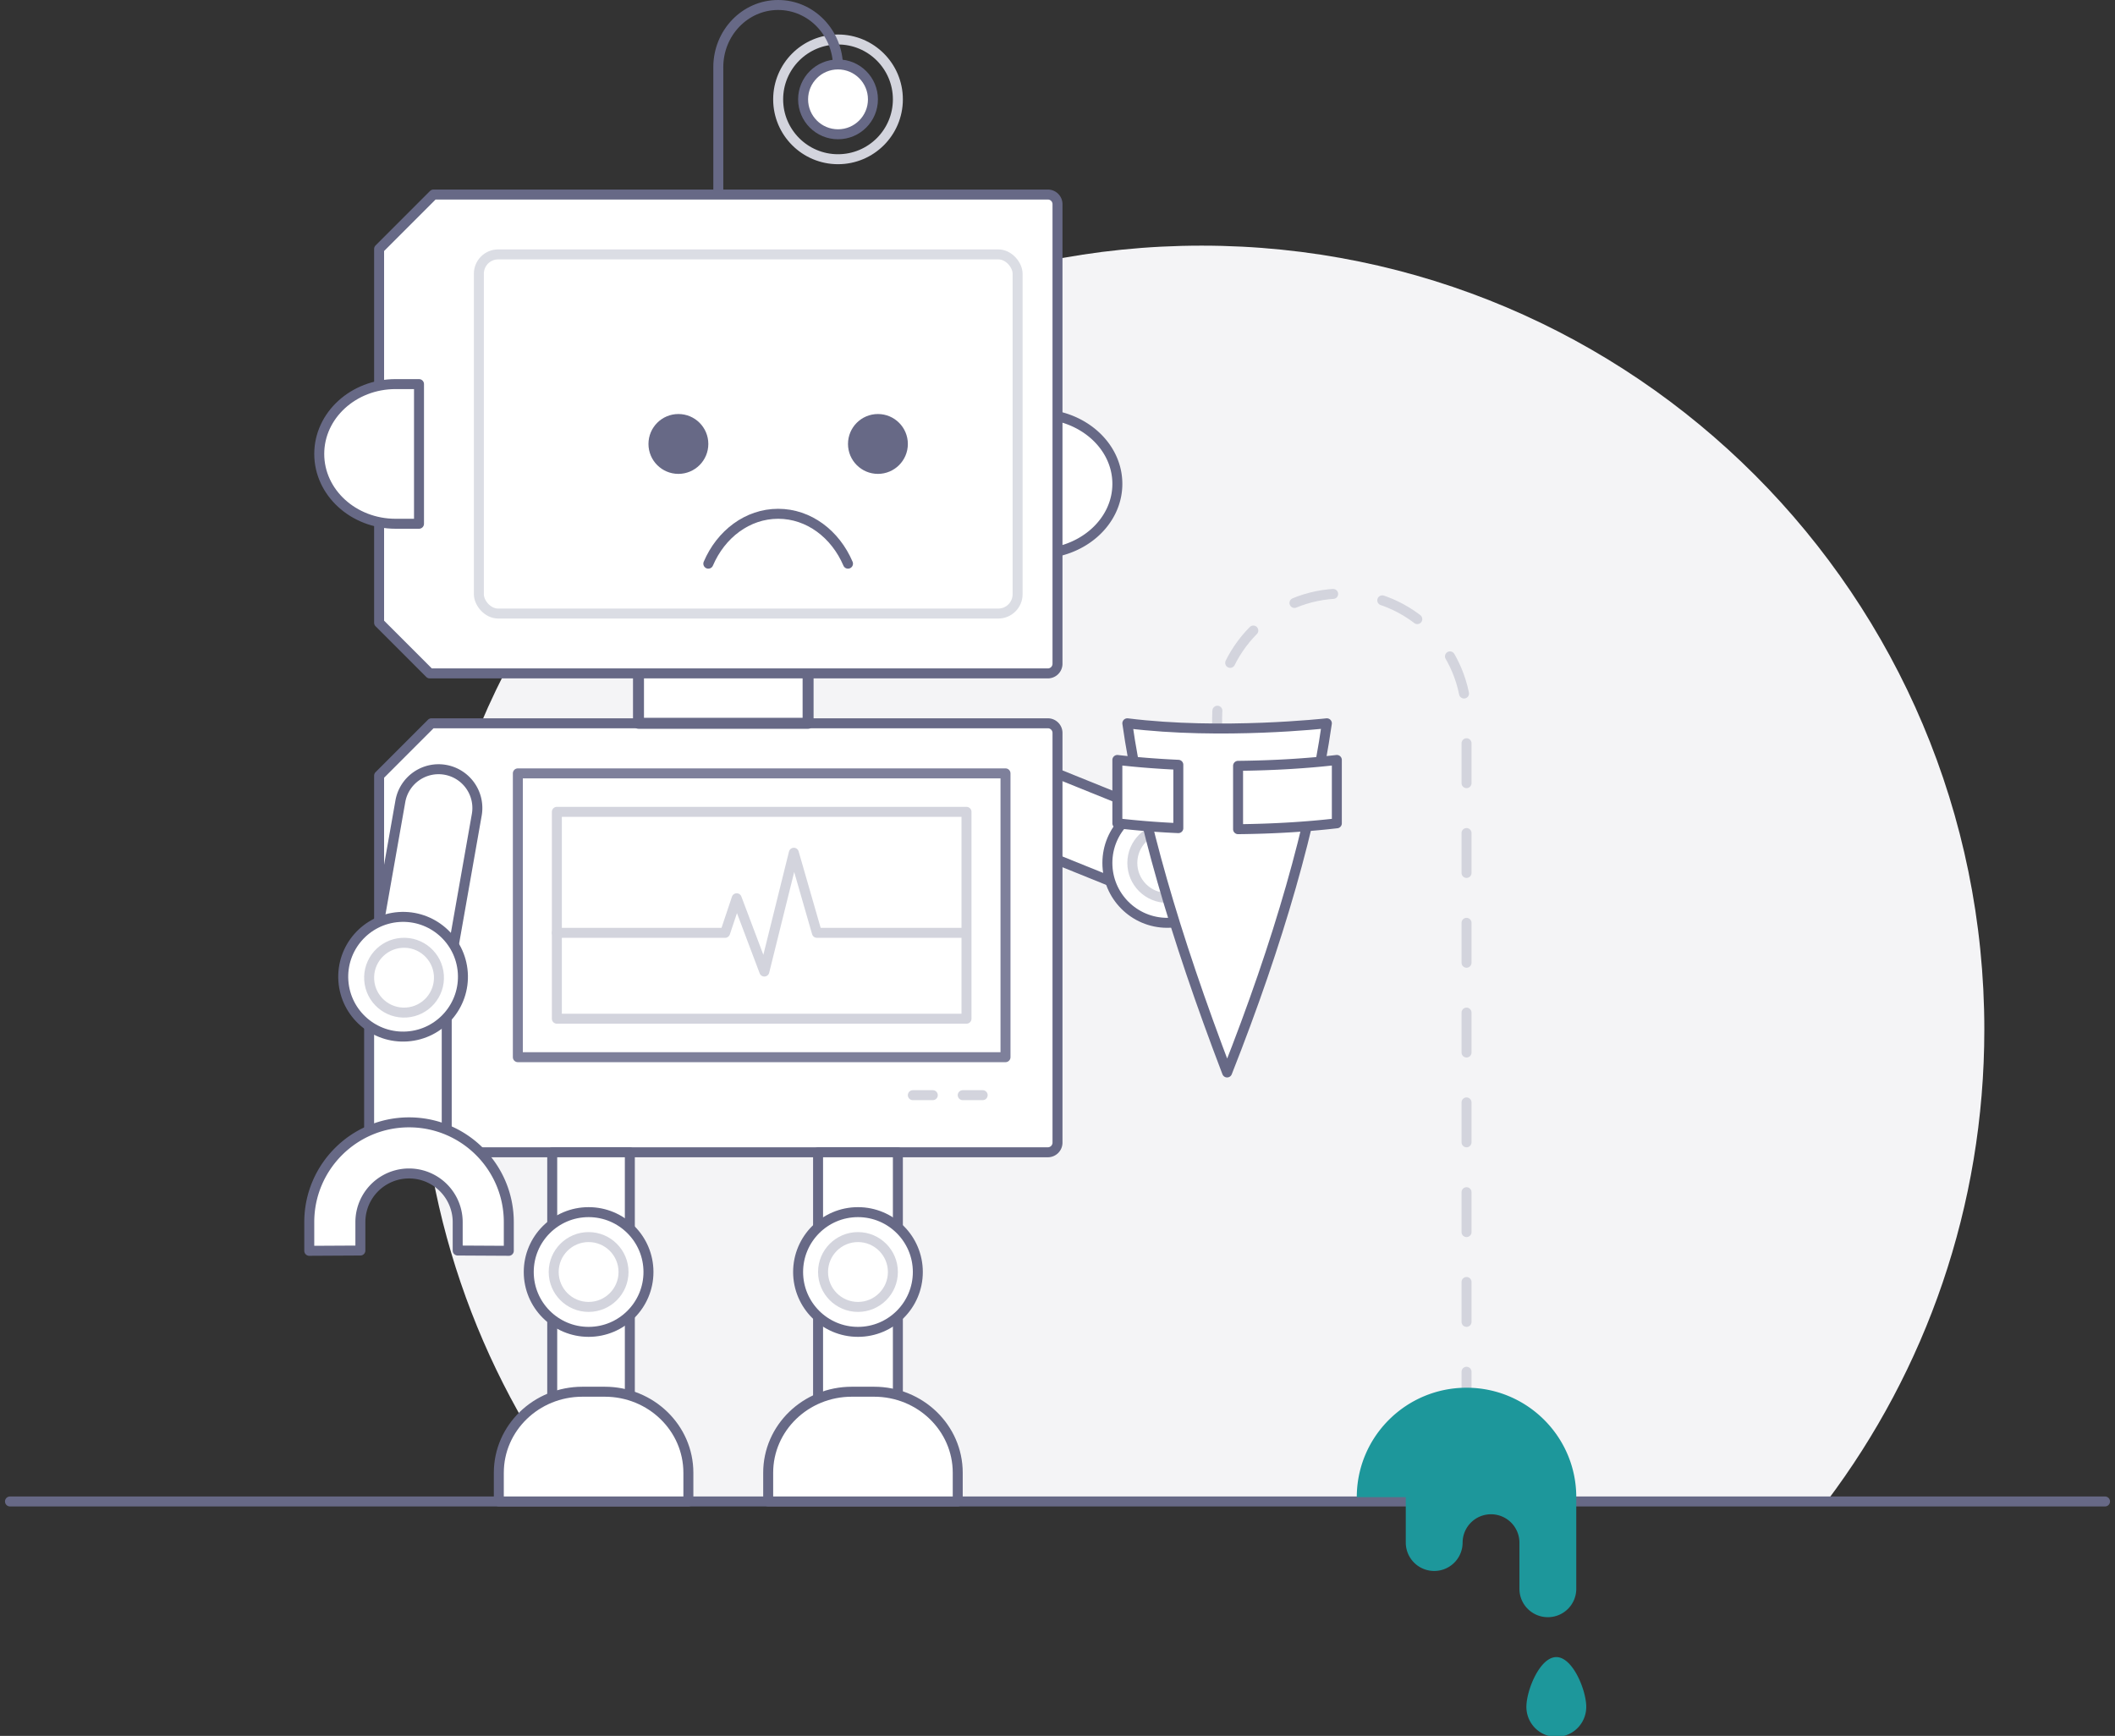 <svg xmlns="http://www.w3.org/2000/svg" viewBox="0 0 212 174"><rect x="0" y="0" width="212" height="174" fill="#333333" stroke="none"/><g transform="translate(1 .5)" fill="none" fill-rule="evenodd"><path d="M56.8 150C46.88 136.841 41 120.459 41 102.7c0-43.397 35.124-78.578 78.451-78.578 43.328 0 78.451 35.18 78.451 78.578 0 17.759-5.881 34.141-15.8 47.3H56.8z" fill="#F4F4F6" fill-rule="nonzero"/><path stroke="#676986" fill="#FFF" fill-rule="nonzero" stroke-linejoin="round" d="M104.19 76.733l17.617 7.117-2.997 7.417-17.617-7.117z"/><g transform="translate(110 80)" fill-rule="nonzero" stroke-linecap="round" stroke-linejoin="round"><circle stroke="#676986" fill="#FFF" cx="6" cy="6" r="6"/><circle stroke="#D3D4DD" cx="6" cy="6" r="3.5"/></g><path d="M42.25 72h61.782c.535 0 .968.433.968.968v41.064a.968.968 0 01-.968.968H37.968a.968.968 0 01-.968-.968V77.25L42.25 72z" stroke="#676986" fill="#FFF" fill-rule="nonzero" stroke-linecap="round" stroke-linejoin="round"/><path stroke="#676986" stroke-width="1.1" fill="#FFF" fill-rule="nonzero" stroke-linecap="round" stroke-linejoin="round" d="M63 66h17v6H63z"/><path d="M146 150V71.528C146 64.61 140.404 59 133.5 59S121 64.61 121 71.528v15.908" stroke="#D3D4DD" stroke-linecap="round" stroke-linejoin="round" stroke-dasharray="4,5"/><path d="M112 72c9.448 1.18 20 0 20 0-1.47 10.186-4.804 21.853-10 35-5.34-13.98-8.674-25.646-10-35z" stroke="#676986" fill="#FFF" fill-rule="nonzero" stroke-linejoin="round"/><path d="M210 150H0" stroke="#676986" stroke-linecap="round" stroke-linejoin="round"/><g fill="#1D979B" fill-rule="nonzero"><path d="M151.302 154.127v4.633a2.846 2.846 0 002.85 2.84 2.845 2.845 0 002.848-2.84v-9.19c0-6.056-4.927-10.97-10.999-10.97-6.077 0-11.001 4.914-11.001 10.97h4.91v4.557a2.846 2.846 0 002.85 2.84 2.844 2.844 0 002.847-2.84 2.846 2.846 0 012.848-2.843 2.846 2.846 0 012.847 2.843zM155.001 173.6a3.005 3.005 0 01-3.001-3.009c0-1.66 1.344-4.991 3.001-4.991 1.655 0 2.999 3.33 2.999 4.991a3.005 3.005 0 01-2.999 3.009z"/></g><path stroke="#D3D4DD" stroke-linecap="round" stroke-linejoin="round" d="M54.818 93.003h16.865l1.16-3.466 2.771 7.347 2.957-11.908 2.312 8.027h14.89"/><path stroke="#7E809B" stroke-linecap="round" stroke-linejoin="round" d="M50.907 77.019h48.881v28.449H50.907z"/><path stroke="#D3D4DD" stroke-linecap="round" stroke-linejoin="round" d="M54.818 80.875h41.06v20.736h-41.06z"/><path stroke="#676986" fill="#FFF" fill-rule="nonzero" stroke-linecap="round" stroke-linejoin="round" d="M36 98.006h7.778v17.273H36zM43.636 76.663h0a3.889 3.889 0 013.154 4.505l-2.545 14.434-7.66-1.35 2.545-14.434a3.889 3.889 0 014.506-3.155z"/><circle stroke="#676986" fill="#FFF" fill-rule="nonzero" stroke-linecap="round" stroke-linejoin="round" transform="rotate(-4 39.404 97.404)" cx="39.404" cy="97.404" r="6"/><circle stroke="#D3D4DD" fill="#FFF" fill-rule="nonzero" stroke-linecap="round" stroke-linejoin="round" transform="rotate(-4 39.5 97.5)" cx="39.5" cy="97.5" r="3.5"/><g fill="#FFF" fill-rule="nonzero" stroke="#676986" stroke-linejoin="round"><path d="M117.111 82.509a87.532 87.532 0 01-6.111-.485v-6.349c1.879.22 3.934.385 6.111.485v6.349zM133 82.024c-2.938.344-6.306.554-9.9.59v-6.35c3.594-.035 6.962-.245 9.9-.589v6.35z"/></g><path stroke="#676986" fill="#FFF" fill-rule="nonzero" stroke-linecap="round" stroke-linejoin="round" d="M54.353 115h7.78v28.516h-7.78z"/><path d="M68 150v-2.88c0-4.485-3.753-8.12-8.382-8.12h-2.236c-4.63 0-8.382 3.635-8.382 8.12V150h19z" stroke="#676986" fill="#FFF" fill-rule="nonzero" stroke-linecap="round" stroke-linejoin="round"/><g transform="translate(52 121)" fill="#FFF" fill-rule="nonzero" stroke-linecap="round" stroke-linejoin="round"><circle stroke="#676986" cx="6" cy="6" r="6"/><circle stroke="#D3D4DD" cx="6" cy="6" r="3.5"/></g><path stroke="#676986" fill="#FFF" fill-rule="nonzero" stroke-linecap="round" stroke-linejoin="round" d="M81 115h8v29h-8z"/><path d="M95 150v-2.88c0-4.485-3.753-8.12-8.382-8.12h-2.236c-4.63 0-8.382 3.635-8.382 8.12V150h19z" stroke="#676986" fill="#FFF" fill-rule="nonzero" stroke-linecap="round" stroke-linejoin="round"/><path d="M95.5 109.275h2M90.5 109.275h2" stroke="#D3D4DD" stroke-linecap="round" stroke-linejoin="round"/><g transform="translate(79 121)" fill="#FFF" fill-rule="nonzero" stroke-linecap="round" stroke-linejoin="round"><circle stroke="#676986" cx="6" cy="6" r="6"/><circle stroke="#D3D4DD" cx="6" cy="6" r="3.5"/></g><circle stroke="#D3D4DD" stroke-linejoin="round" cx="83" cy="9.459" r="6"/><path d="M30 124.876V122c0-5.523 4.477-10 10-10s10 4.477 10 10v2.876l-5.123-.028V122a4.877 4.877 0 00-9.754 0v2.848l-5.123.028zM103 55c4.418 0 8-3.134 8-7s-3.582-7-8-7" stroke="#676986" fill="#FFF" fill-rule="nonzero" stroke-linejoin="round"/><path d="M83 10.134V6.228C83 2.788 80.314 0 77 0s-6 2.788-6 6.228V22" stroke="#676986" stroke-linejoin="round"/><path d="M42.078 67L37 61.922V24.454L42.454 19h61.578c.535 0 .968.433.968.968v46.064a.968.968 0 01-.968.968H42.078z" stroke="#676986" fill="#FFF" fill-rule="nonzero" stroke-linejoin="round"/><rect stroke="#DBDDE4" stroke-linejoin="round" x="47" y="25" width="54" height="36" rx="1.936"/><circle fill="#676986" fill-rule="nonzero" cx="67" cy="44" r="3"/><circle fill="#676986" fill-rule="nonzero" cx="87" cy="44" r="3"/><path d="M70 56c1.263-2.96 3.923-5 7-5s5.737 2.04 7 5" stroke="#676986" stroke-linecap="round"/><path d="M38.653 38C34.426 38 31 41.134 31 45s3.426 7 7.653 7H41V38h-2.347z" stroke="#676986" fill="#FFF" fill-rule="nonzero" stroke-linejoin="round"/><circle stroke="#676986" fill="#FFF" fill-rule="nonzero" stroke-linecap="round" stroke-linejoin="round" cx="83" cy="9.459" r="3.5"/></g></svg>